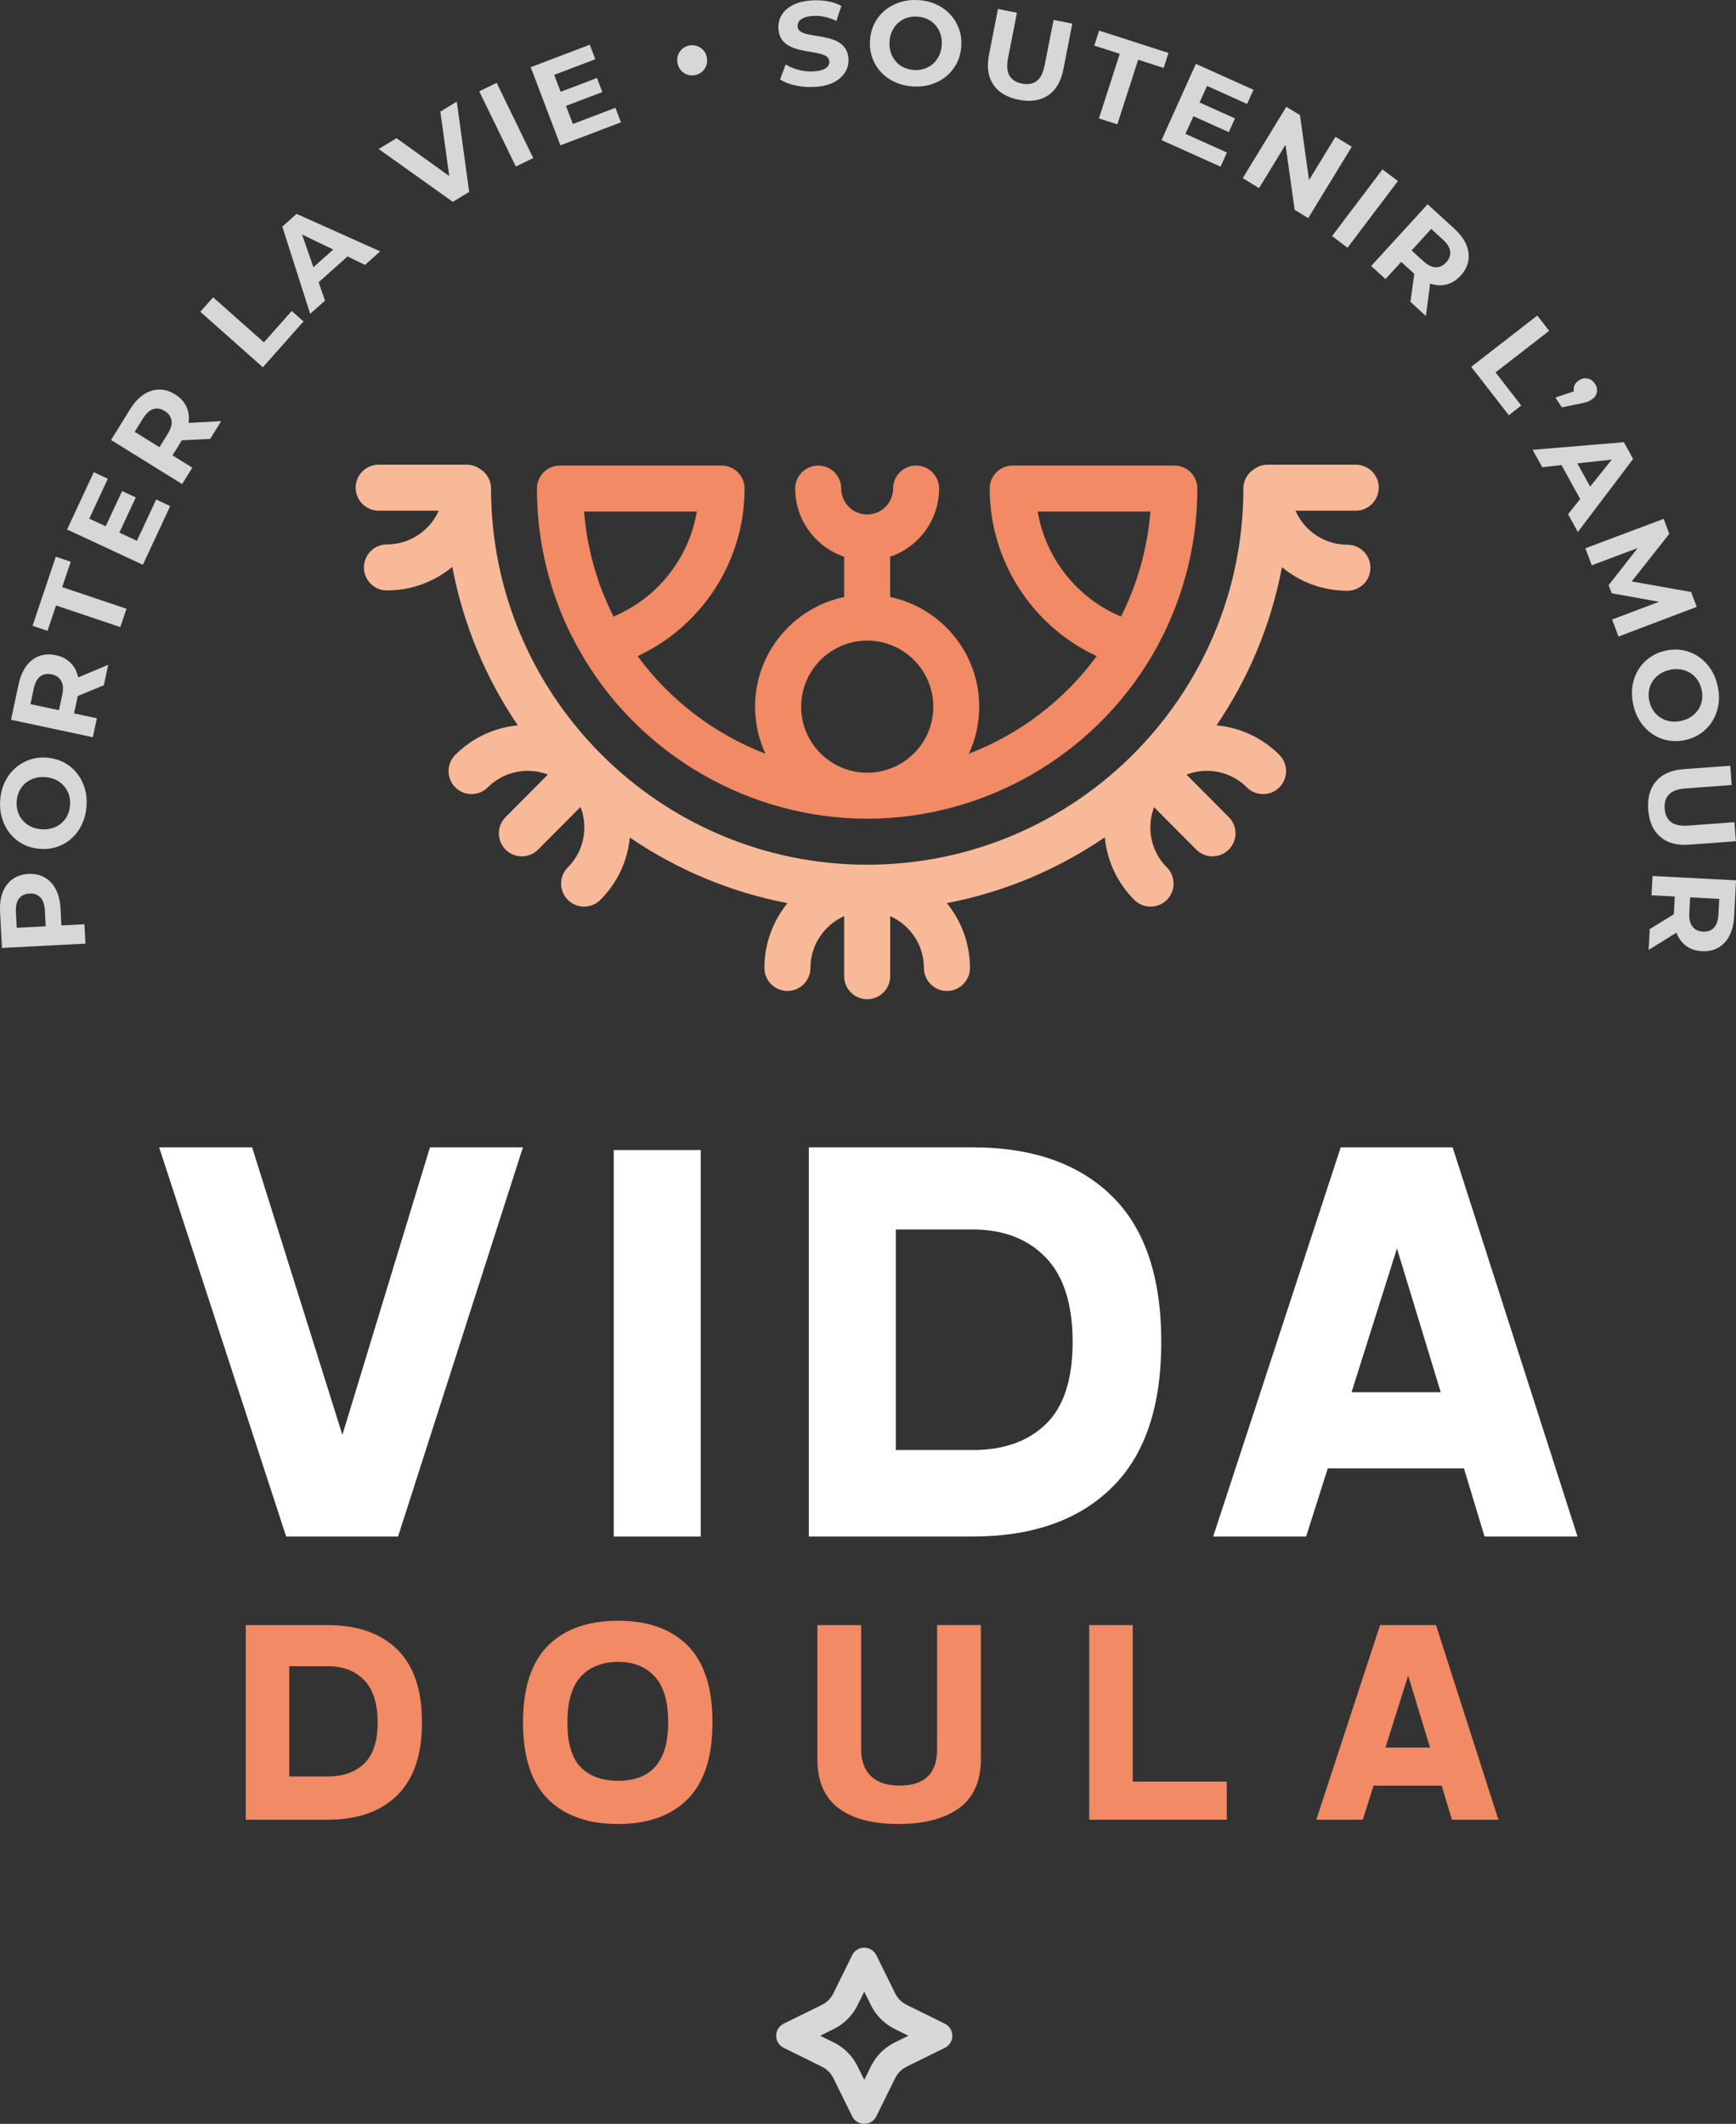 <?xml version="1.0" encoding="UTF-8"?>
<svg xmlns="http://www.w3.org/2000/svg" width="251" height="307" viewBox="0 0 251 307" fill="none">
  <rect x="0" y="0" width="251" height="307" fill="#333333" stroke="none"/>
  <g clip-path="url(#clip0_7505_2)">
    <path d="M82.732 92.068C83.207 93.013 83.719 93.946 84.259 94.858C92.791 109.305 108.48 118.29 125.238 118.343C125.287 118.343 125.336 118.343 125.385 118.343C125.435 118.343 125.488 118.343 125.537 118.343C142.294 118.29 157.984 109.301 166.512 94.858C170.834 87.543 173.121 79.164 173.121 70.621C173.121 68.784 171.632 67.295 169.794 67.295H146.423C144.586 67.295 143.096 68.784 143.096 70.621C143.096 81.124 149.276 90.534 158.565 94.842C153.863 101.261 147.397 106.134 140.081 108.953C141.042 106.883 141.582 104.579 141.582 102.153C141.582 94.359 136.05 87.837 128.704 86.299V80.473C132.813 79.082 135.78 75.195 135.78 70.621C135.78 68.784 134.29 67.295 132.453 67.295C130.615 67.295 129.126 68.784 129.126 70.621C129.126 72.687 127.444 74.369 125.377 74.369C123.311 74.369 121.629 72.687 121.629 70.621C121.629 68.784 120.139 67.295 118.302 67.295C116.464 67.295 114.975 68.784 114.975 70.621C114.975 75.191 117.942 79.082 122.05 80.473V86.299C114.705 87.837 109.172 94.359 109.172 102.153C109.172 104.583 109.712 106.887 110.674 108.953C103.357 106.134 96.891 101.261 92.189 94.842C101.479 90.534 107.658 81.124 107.658 70.621C107.658 68.784 106.168 67.295 104.331 67.295H80.96C79.123 67.295 77.633 68.784 77.633 70.621C77.633 72.221 77.715 73.82 77.871 75.404C78.456 81.213 80.097 86.868 82.716 92.068H82.732ZM150.029 73.943H166.332C166.324 74.029 166.32 74.115 166.312 74.197C166.267 74.704 166.213 75.207 166.152 75.715C166.14 75.805 166.132 75.899 166.119 75.989C166.042 76.57 165.952 77.147 165.853 77.724C165.829 77.867 165.8 78.006 165.776 78.149C165.686 78.628 165.591 79.102 165.485 79.573C165.456 79.696 165.432 79.818 165.403 79.941C165.272 80.506 165.129 81.07 164.973 81.631C164.941 81.754 164.904 81.876 164.867 81.999C164.736 82.461 164.593 82.92 164.446 83.378C164.401 83.517 164.356 83.656 164.311 83.795C164.126 84.343 163.93 84.892 163.721 85.432C163.684 85.526 163.644 85.62 163.607 85.714C163.427 86.172 163.234 86.63 163.038 87.085C162.972 87.232 162.911 87.375 162.846 87.522C162.608 88.054 162.359 88.578 162.097 89.098C162.097 89.106 162.088 89.114 162.084 89.122C155.733 86.475 151.179 80.706 150.037 73.947L150.029 73.943ZM115.838 102.149C115.838 96.883 120.123 92.6 125.389 92.6C130.656 92.6 134.941 96.883 134.941 102.149C134.941 107.415 130.677 111.674 125.426 111.698C125.414 111.698 125.402 111.698 125.385 111.698C125.373 111.698 125.361 111.698 125.349 111.698C120.098 111.678 115.834 107.402 115.834 102.149H115.838ZM88.695 89.118C88.695 89.118 88.686 89.106 88.686 89.098C88.424 88.574 88.175 88.046 87.933 87.514C87.868 87.371 87.807 87.228 87.745 87.085C87.545 86.626 87.352 86.168 87.168 85.702C87.131 85.612 87.095 85.518 87.058 85.428C86.849 84.888 86.653 84.339 86.468 83.791C86.423 83.652 86.378 83.513 86.333 83.374C86.186 82.92 86.043 82.457 85.912 81.999C85.875 81.876 85.838 81.754 85.805 81.627C85.65 81.066 85.507 80.506 85.376 79.941C85.347 79.818 85.323 79.692 85.294 79.569C85.188 79.098 85.094 78.624 85.003 78.149C84.975 78.006 84.95 77.863 84.926 77.719C84.823 77.147 84.733 76.57 84.66 75.989C84.647 75.895 84.639 75.801 84.627 75.711C84.566 75.207 84.512 74.704 84.467 74.201C84.459 74.115 84.451 74.029 84.447 73.943H100.75C99.609 80.702 95.054 86.471 88.703 89.118H88.695Z" fill="#F18A65"></path>
    <path d="M199.348 70.494C199.348 68.657 197.859 67.168 196.021 67.168H191.737C191.737 67.168 191.737 67.168 191.732 67.168H183.294C182.59 67.168 181.94 67.389 181.404 67.761C180.43 68.342 179.775 69.402 179.775 70.617C179.775 100.599 155.377 124.995 125.385 124.995C95.394 124.995 70.996 100.603 70.996 70.617C70.996 69.406 70.349 68.35 69.379 67.769C68.839 67.393 68.184 67.168 67.477 67.168H54.75C52.912 67.168 51.423 68.657 51.423 70.494C51.423 72.331 52.912 73.82 54.75 73.82H63.438C62.157 76.689 59.284 78.698 55.945 78.698C54.107 78.698 52.618 80.187 52.618 82.024C52.618 83.861 54.107 85.35 55.945 85.35C59.533 85.35 62.828 84.069 65.398 81.946C66.973 90.301 70.255 98.062 74.867 104.849C71.446 105.177 68.279 106.662 65.827 109.113C64.53 110.41 64.53 112.517 65.827 113.814C67.125 115.111 69.232 115.111 70.529 113.814C72.068 112.275 74.122 111.428 76.316 111.428C77.326 111.428 78.305 111.617 79.217 111.96L73.095 118.118C71.802 119.419 71.806 121.526 73.107 122.819C73.758 123.465 74.605 123.784 75.452 123.784C76.299 123.784 77.159 123.457 77.809 122.802L83.935 116.641C84.291 117.57 84.484 118.564 84.484 119.591C84.484 121.784 83.637 123.838 82.098 125.376C80.801 126.673 80.801 128.78 82.098 130.077C82.749 130.727 83.6 131.051 84.451 131.051C85.302 131.051 86.153 130.727 86.804 130.077C89.251 127.63 90.733 124.476 91.064 121.064C97.82 125.67 105.542 128.956 113.862 130.551C111.779 133.109 110.522 136.369 110.522 139.917C110.522 141.754 112.012 143.243 113.849 143.243C115.687 143.243 117.176 141.754 117.176 139.917C117.176 136.578 119.186 133.706 122.054 132.425V141.111C122.054 142.948 123.544 144.438 125.381 144.438C127.219 144.438 128.708 142.948 128.708 141.111V132.425C131.577 133.706 133.586 136.578 133.586 139.917C133.586 141.754 135.076 143.243 136.913 143.243C138.751 143.243 140.24 141.754 140.24 139.917C140.24 136.369 138.988 133.109 136.901 130.547C145.237 128.948 152.975 125.654 159.74 121.031C160.067 124.455 161.552 127.622 164.004 130.077C164.654 130.727 165.505 131.051 166.357 131.051C167.208 131.051 168.059 130.727 168.71 130.077C170.007 128.78 170.007 126.673 168.71 125.376C167.171 123.838 166.324 121.784 166.324 119.591C166.324 118.576 166.512 117.59 166.86 116.674L172.953 122.802C173.604 123.457 174.455 123.784 175.31 123.784C176.166 123.784 177.005 123.461 177.655 122.819C178.957 121.526 178.965 119.419 177.668 118.118L171.554 111.973C172.479 111.621 173.465 111.428 174.488 111.428C176.681 111.428 178.736 112.275 180.274 113.814C181.571 115.111 183.679 115.111 184.976 113.814C186.273 112.517 186.273 110.41 184.976 109.113C182.513 106.654 179.329 105.165 175.891 104.845C180.499 98.07 183.777 90.321 185.353 81.983C187.923 84.114 191.225 85.395 194.818 85.395C196.655 85.395 198.145 83.906 198.145 82.069C198.145 80.232 196.655 78.743 194.818 78.743C191.462 78.743 188.573 76.713 187.305 73.82H196.013C197.85 73.82 199.34 72.331 199.34 70.494H199.348Z" fill="#F8B998"></path>
    <path d="M23.011 165.848H36.453L49.504 207.416L62.165 165.848H75.608L57.553 222.104H41.376L23.011 165.848Z" fill="white"></path>
    <path d="M88.736 166.24H101.319V222.108H88.736V166.24Z" fill="white"></path>
    <path d="M116.947 165.848H140.629C149.227 165.848 155.922 168.18 160.713 172.84C165.505 177.504 167.904 184.549 167.904 193.976C167.904 203.402 165.505 210.386 160.713 215.071C155.917 219.76 149.227 222.104 140.629 222.104H116.947V165.848ZM140.629 209.605C145.11 209.605 148.641 208.353 151.22 205.853C153.798 203.353 155.087 199.393 155.087 193.976C155.087 188.559 153.785 184.431 151.179 181.747C148.572 179.063 145.057 177.721 140.629 177.721H129.531V209.601H140.629V209.605Z" fill="white"></path>
    <path d="M193.852 165.848H210.029L228.084 222.104H214.641L211.67 212.26H191.974L188.847 222.104H175.405L193.848 165.848H193.852ZM208.31 201.246L201.979 180.462L195.415 201.246H208.31Z" fill="white"></path>
    <path d="M35.533 234.91H47.371C51.668 234.91 55.016 236.076 57.414 238.408C59.812 240.74 61.011 244.263 61.011 248.976C61.011 253.69 59.812 257.179 57.414 259.524C55.016 261.868 51.668 263.042 47.371 263.042H35.533V234.914V234.91ZM47.371 256.787C49.61 256.787 51.378 256.161 52.667 254.913C53.956 253.661 54.602 251.685 54.602 248.976C54.602 246.268 53.952 244.202 52.65 242.864C51.349 241.522 49.59 240.851 47.376 240.851H41.827V256.791H47.376L47.371 256.787Z" fill="#F18A65"></path>
    <path d="M79.217 260.047C76.819 257.638 75.62 253.947 75.62 248.972C75.62 243.997 76.823 240.274 79.234 237.876C81.644 235.479 85.024 234.28 89.374 234.28C93.724 234.28 97.051 235.479 99.437 237.876C101.818 240.274 103.013 243.972 103.013 248.972C103.013 253.972 101.823 257.638 99.437 260.047C97.051 262.457 93.7 263.66 89.374 263.66C85.049 263.66 81.611 262.457 79.213 260.047H79.217ZM96.609 248.972C96.609 245.953 95.958 243.735 94.657 242.332C93.356 240.924 91.596 240.221 89.382 240.221C87.168 240.221 85.29 240.924 83.989 242.332C82.687 243.739 82.037 245.953 82.037 248.972C82.037 251.992 82.683 254.156 83.972 255.457C85.261 256.758 87.066 257.409 89.382 257.409C94.203 257.409 96.613 254.598 96.613 248.972H96.609Z" fill="#F18A65"></path>
    <path d="M121.228 261.357C119.194 259.818 118.179 257.449 118.179 254.246V234.906H124.51V252.875C124.51 254.54 124.984 255.833 125.938 256.742C126.887 257.654 128.262 258.108 130.059 258.108C133.68 258.108 135.489 256.365 135.489 252.871V234.902H141.82V254.242C141.82 257.47 140.764 259.847 138.657 261.373C136.545 262.895 133.615 263.66 129.866 263.66C126.118 263.66 123.262 262.891 121.232 261.357H121.228Z" fill="#F18A65"></path>
    <path d="M157.489 234.91H163.779V257.531H177.377V263.038H157.489V234.91Z" fill="#F18A65"></path>
    <path d="M199.532 234.91H207.623L216.65 263.038H209.931L208.445 258.116H198.599L197.036 263.038H190.317L199.54 234.91H199.532ZM206.763 252.605L203.6 242.213L200.318 252.605H206.767H206.763Z" fill="#F18A65"></path>
    <path d="M12.358 136.398L0.282 137.028L0.008 131.804C-0.049 130.723 0.078 129.782 0.389 128.98C0.7 128.179 1.17 127.549 1.805 127.09C2.439 126.632 3.208 126.378 4.117 126.329C5.013 126.284 5.803 126.456 6.478 126.845C7.153 127.233 7.689 127.814 8.082 128.575C8.475 129.341 8.696 130.261 8.753 131.341L8.946 135.015L7.62 133.841L12.207 133.6L12.354 136.394L12.358 136.398ZM7.935 133.829L6.67 135.138L6.486 131.619C6.441 130.756 6.224 130.122 5.835 129.717C5.447 129.312 4.923 129.124 4.268 129.161C3.601 129.197 3.094 129.435 2.75 129.881C2.402 130.327 2.255 130.977 2.3 131.84L2.484 135.359L1.093 134.185L7.939 133.829H7.935Z" fill="#D7D7D7"></path>
    <path d="M12.506 116.571C12.432 117.525 12.207 118.392 11.835 119.178C11.462 119.963 10.971 120.63 10.361 121.178C9.752 121.727 9.056 122.132 8.274 122.402C7.493 122.668 6.65 122.77 5.758 122.7C4.866 122.631 4.047 122.402 3.315 122.017C2.582 121.632 1.96 121.117 1.44 120.479C0.925 119.836 0.544 119.104 0.295 118.278C0.049 117.451 -0.041 116.567 0.033 115.626C0.106 114.673 0.331 113.81 0.704 113.037C1.076 112.263 1.567 111.605 2.177 111.056C2.787 110.508 3.478 110.099 4.256 109.825C5.033 109.551 5.876 109.448 6.785 109.518C7.681 109.587 8.495 109.821 9.236 110.209C9.973 110.602 10.599 111.114 11.106 111.748C11.618 112.382 11.994 113.11 12.244 113.933C12.493 114.755 12.579 115.635 12.506 116.576V116.571ZM10.128 116.404C10.169 115.864 10.116 115.36 9.969 114.894C9.821 114.428 9.588 114.006 9.269 113.634C8.95 113.262 8.565 112.963 8.111 112.738C7.657 112.513 7.141 112.378 6.564 112.333C5.991 112.288 5.459 112.341 4.976 112.496C4.489 112.648 4.064 112.881 3.691 113.192C3.319 113.503 3.024 113.883 2.807 114.325C2.586 114.771 2.455 115.262 2.414 115.802C2.373 116.342 2.427 116.846 2.574 117.312C2.721 117.778 2.955 118.2 3.274 118.572C3.593 118.944 3.978 119.243 4.436 119.468C4.894 119.693 5.406 119.828 5.979 119.873C6.539 119.918 7.067 119.861 7.558 119.71C8.049 119.558 8.479 119.325 8.851 119.014C9.224 118.703 9.518 118.323 9.735 117.881C9.956 117.435 10.087 116.944 10.128 116.404Z" fill="#D7D7D7"></path>
    <path d="M13.418 106.564L1.592 104.044L2.684 98.925C2.91 97.866 3.278 96.99 3.781 96.299C4.289 95.607 4.907 95.12 5.639 94.842C6.372 94.564 7.182 94.519 8.07 94.707C8.95 94.895 9.662 95.264 10.21 95.816C10.758 96.368 11.118 97.064 11.294 97.903C11.47 98.741 11.442 99.686 11.217 100.746L10.451 104.342L9.51 102.869L14.004 103.827L13.418 106.564ZM9.809 102.935L8.266 103.876L8.999 100.431C9.179 99.588 9.13 98.917 8.851 98.422C8.573 97.927 8.115 97.612 7.472 97.477C6.818 97.338 6.269 97.44 5.819 97.78C5.369 98.119 5.054 98.713 4.874 99.555L4.141 103L3.098 101.507L9.805 102.935H9.809ZM15.018 99.048L10.095 101.09L10.717 98.168L15.645 96.094L15.014 99.048H15.018Z" fill="#D7D7D7"></path>
    <path d="M17.4 90.648L8.103 87.519L6.867 91.184L4.706 90.456L8.066 80.473L10.226 81.201L8.991 84.867L18.288 87.997L17.396 90.648H17.4Z" fill="#D7D7D7"></path>
    <path d="M19.798 78.17L22.577 72.204L24.611 73.154L20.657 81.639L9.699 76.537L13.557 68.256L15.591 69.206L12.907 74.966L19.798 78.174V78.17ZM15.198 76.255L17.658 70.981L19.63 71.902L17.171 77.175L15.198 76.255Z" fill="#D7D7D7"></path>
    <path d="M26.333 69.975L16.058 63.6L18.816 59.153C19.385 58.233 20.027 57.533 20.739 57.054C21.451 56.576 22.196 56.326 22.978 56.31C23.759 56.293 24.537 56.526 25.31 57.005C26.076 57.48 26.62 58.069 26.947 58.773C27.275 59.476 27.381 60.254 27.262 61.101C27.144 61.947 26.8 62.831 26.227 63.752L24.287 66.878L23.903 65.176L27.807 67.598L26.329 69.975H26.333ZM24.169 65.339L22.397 65.703L24.255 62.709C24.709 61.976 24.893 61.33 24.799 60.769C24.705 60.209 24.381 59.759 23.821 59.411C23.252 59.059 22.7 58.965 22.163 59.133C21.627 59.3 21.128 59.751 20.674 60.483L18.816 63.478L18.341 61.718L24.169 65.331V65.339ZM30.389 63.445L25.069 63.699L26.644 61.162L31.985 60.876L30.393 63.445H30.389Z" fill="#D7D7D7"></path>
    <path d="M38.004 53.09L28.961 45.066L30.818 42.976L38.156 49.485L42.178 44.952L43.885 46.466L38.004 53.09Z" fill="#D7D7D7"></path>
    <path d="M44.847 45.361L40.82 32.756L42.882 30.915L54.967 36.336L52.777 38.291L42.371 33.271L43.197 32.535L46.991 43.455L44.851 45.365L44.847 45.361ZM45.129 41.638L44.27 39.56L48.91 35.419L50.891 36.499L45.129 41.638Z" fill="#D7D7D7"></path>
    <path d="M65.475 29.176L54.746 21.541L57.332 19.974L66.785 26.766L65.263 27.686L63.667 16.132L66.044 14.692L67.837 27.744L65.475 29.176Z" fill="#D7D7D7"></path>
    <path d="M74.581 24.07L69.293 13.199L71.81 11.976L77.097 22.846L74.581 24.07Z" fill="#D7D7D7"></path>
    <path d="M82.831 17.92L88.981 15.584L89.779 17.683L81.026 21.009L76.733 9.709L85.273 6.464L86.072 8.563L80.13 10.822L82.831 17.924V17.92ZM80.87 13.342L86.313 11.276L87.086 13.309L81.644 15.375L80.87 13.342Z" fill="#D7D7D7"></path>
    <path d="M100.542 10.85C100.157 10.932 99.789 10.916 99.424 10.801C99.064 10.687 98.753 10.486 98.491 10.208C98.23 9.93 98.058 9.582 97.968 9.165C97.878 8.747 97.894 8.363 98.017 8.007C98.139 7.651 98.344 7.344 98.622 7.09C98.905 6.837 99.236 6.669 99.617 6.583C99.997 6.501 100.37 6.518 100.734 6.632C101.094 6.747 101.405 6.943 101.663 7.217C101.921 7.491 102.097 7.835 102.187 8.252C102.277 8.67 102.26 9.058 102.138 9.418C102.015 9.778 101.814 10.089 101.532 10.343C101.25 10.597 100.918 10.769 100.538 10.85H100.542Z" fill="#D7D7D7"></path>
    <path d="M117.786 12.557C116.82 12.618 115.887 12.553 114.987 12.352C114.087 12.152 113.35 11.861 112.785 11.485L113.596 9.32C114.136 9.656 114.77 9.918 115.49 10.106C116.211 10.294 116.935 10.368 117.659 10.319C118.212 10.282 118.654 10.2 118.985 10.069C119.317 9.938 119.558 9.77 119.705 9.562C119.853 9.357 119.918 9.128 119.902 8.874C119.881 8.551 119.738 8.306 119.472 8.134C119.206 7.962 118.862 7.827 118.441 7.733C118.019 7.639 117.557 7.553 117.05 7.479C116.542 7.401 116.035 7.299 115.523 7.172C115.012 7.045 114.541 6.865 114.111 6.64C113.682 6.415 113.322 6.104 113.039 5.708C112.753 5.311 112.589 4.791 112.548 4.149C112.503 3.461 112.65 2.819 112.986 2.226C113.322 1.633 113.854 1.142 114.586 0.753C115.314 0.364 116.252 0.135 117.389 0.057C118.146 0.008 118.899 0.049 119.648 0.18C120.397 0.311 121.06 0.536 121.649 0.855L120.925 3.032C120.34 2.745 119.763 2.545 119.19 2.426C118.617 2.308 118.06 2.267 117.52 2.304C116.98 2.34 116.542 2.43 116.207 2.582C115.871 2.729 115.634 2.909 115.499 3.122C115.364 3.335 115.302 3.572 115.319 3.834C115.339 4.145 115.482 4.386 115.748 4.558C116.014 4.73 116.358 4.861 116.779 4.951C117.201 5.041 117.663 5.123 118.171 5.204C118.678 5.286 119.186 5.384 119.697 5.503C120.209 5.622 120.675 5.789 121.109 6.019C121.539 6.244 121.899 6.555 122.181 6.951C122.468 7.348 122.631 7.864 122.672 8.494C122.717 9.173 122.566 9.803 122.226 10.392C121.882 10.981 121.346 11.472 120.618 11.865C119.89 12.258 118.948 12.495 117.798 12.569L117.786 12.557Z" fill="#D7D7D7"></path>
    <path d="M132.048 12.499C131.094 12.442 130.218 12.237 129.429 11.881C128.635 11.525 127.959 11.047 127.399 10.449C126.838 9.852 126.417 9.165 126.134 8.387C125.852 7.61 125.733 6.771 125.786 5.875C125.84 4.979 126.048 4.161 126.421 3.42C126.793 2.68 127.292 2.046 127.923 1.518C128.553 0.99 129.281 0.593 130.104 0.327C130.926 0.066 131.81 -0.041 132.751 0.012C133.705 0.066 134.572 0.274 135.354 0.63C136.136 0.986 136.803 1.465 137.363 2.062C137.924 2.659 138.345 3.343 138.636 4.116C138.927 4.889 139.045 5.728 138.992 6.636C138.939 7.532 138.726 8.355 138.35 9.099C137.973 9.844 137.47 10.478 136.848 11.002C136.222 11.525 135.501 11.918 134.687 12.184C133.869 12.446 132.989 12.552 132.048 12.499ZM132.166 10.118C132.706 10.151 133.21 10.085 133.672 9.93C134.139 9.774 134.552 9.533 134.916 9.206C135.28 8.882 135.571 8.49 135.788 8.027C136.005 7.569 136.132 7.049 136.164 6.477C136.197 5.904 136.132 5.372 135.972 4.893C135.808 4.411 135.567 3.989 135.248 3.625C134.928 3.261 134.544 2.974 134.094 2.762C133.644 2.553 133.148 2.43 132.608 2.398C132.068 2.365 131.565 2.43 131.102 2.586C130.636 2.745 130.222 2.987 129.858 3.31C129.494 3.633 129.203 4.026 128.987 4.488C128.77 4.951 128.643 5.466 128.61 6.039C128.577 6.604 128.643 7.127 128.807 7.614C128.966 8.101 129.208 8.526 129.527 8.891C129.846 9.255 130.231 9.541 130.681 9.754C131.131 9.963 131.626 10.085 132.166 10.118Z" fill="#D7D7D7"></path>
    <path d="M147.299 14.422C145.617 14.091 144.39 13.367 143.624 12.241C142.859 11.116 142.646 9.684 142.99 7.945L144.291 1.301L147.037 1.841L145.752 8.383C145.531 9.512 145.601 10.372 145.969 10.961C146.334 11.55 146.935 11.926 147.774 12.09C148.613 12.254 149.309 12.135 149.869 11.726C150.43 11.321 150.823 10.552 151.044 9.422L152.329 2.88L155.042 3.412L153.74 10.057C153.401 11.795 152.66 13.043 151.527 13.792C150.393 14.545 148.985 14.753 147.303 14.426L147.299 14.422Z" fill="#D7D7D7"></path>
    <path d="M158.892 17.114L161.9 7.778L158.217 6.591L158.917 4.423L168.947 7.655L168.247 9.823L164.564 8.637L161.552 17.974L158.888 17.114H158.892Z" fill="#D7D7D7"></path>
    <path d="M171.398 19.348L177.397 22.049L176.477 24.094L167.94 20.252L172.904 9.23L181.236 12.982L180.315 15.028L174.521 12.417L171.402 19.344L171.398 19.348ZM173.252 14.729L178.56 17.118L177.667 19.103L172.36 16.713L173.252 14.729Z" fill="#D7D7D7"></path>
    <path d="M179.681 25.751L185.983 15.433L187.959 16.64L189.51 27.785L188.553 27.199L193.091 19.77L195.448 21.21L189.146 31.528L187.186 30.329L185.619 19.176L186.576 19.761L182.042 27.191L179.685 25.751H179.681Z" fill="#D7D7D7"></path>
    <path d="M192.596 34.126L199.884 24.483L202.119 26.169L194.83 35.812L192.596 34.126Z" fill="#D7D7D7"></path>
    <path d="M198.255 38.447L206.411 29.523L210.274 33.054C211.072 33.783 211.645 34.544 211.985 35.329C212.325 36.115 212.431 36.896 212.304 37.669C212.177 38.443 211.805 39.163 211.191 39.834C210.585 40.496 209.906 40.926 209.153 41.118C208.4 41.311 207.618 41.27 206.808 41C205.998 40.726 205.192 40.227 204.394 39.494L201.677 37.015L203.42 36.949L200.322 40.341L198.255 38.455V38.447ZM203.211 37.174L203.178 35.366L205.781 37.743C206.419 38.324 207.021 38.623 207.586 38.635C208.15 38.647 208.658 38.41 209.1 37.923C209.55 37.432 209.742 36.904 209.677 36.344C209.611 35.783 209.259 35.215 208.621 34.63L206.018 32.252L207.835 32.109L203.211 37.17V37.174ZM203.927 43.63L204.656 38.353L206.861 40.37L206.158 45.672L203.927 43.635V43.63Z" fill="#D7D7D7"></path>
    <path d="M212.717 53.024L222.269 45.611L223.983 47.82L216.233 53.834L219.952 58.621L218.152 60.02L212.717 53.024Z" fill="#D7D7D7"></path>
    <path d="M224.875 57.467L228.955 56.113L227.859 57.3C227.584 56.886 227.482 56.469 227.548 56.044C227.617 55.618 227.863 55.262 228.284 54.984C228.697 54.71 229.119 54.62 229.553 54.718C229.986 54.816 230.334 55.062 230.596 55.454C230.866 55.855 230.956 56.273 230.879 56.698C230.797 57.128 230.551 57.475 230.138 57.754C230.015 57.836 229.888 57.909 229.757 57.975C229.626 58.04 229.463 58.102 229.266 58.159C229.07 58.216 228.796 58.273 228.452 58.339L225.829 58.887L224.879 57.463L224.875 57.467Z" fill="#D7D7D7"></path>
    <path d="M221.602 65.02L234.795 63.919L236.125 66.341L228.133 76.901L226.717 74.328L233.94 65.311L234.472 66.28L222.981 67.532L221.597 65.02H221.602ZM225.17 66.133L227.392 65.76L230.388 71.21L228.89 72.9L225.17 66.137V66.133Z" fill="#D7D7D7"></path>
    <path d="M229.221 79.254L240.54 75.003L241.355 77.168L235.175 84.986L234.746 83.836L244.514 85.575L245.32 87.727L234.013 92.011L233.088 89.552L240.634 86.7L240.802 87.154L233.027 85.759L232.585 84.581L237.488 78.329L237.696 78.878L230.146 81.713L229.221 79.254Z" fill="#D7D7D7"></path>
    <path d="M236.137 101.83C235.937 100.893 235.904 99.997 236.039 99.138C236.174 98.279 236.456 97.501 236.882 96.806C237.307 96.111 237.86 95.521 238.535 95.043C239.21 94.564 239.988 94.228 240.868 94.044C241.747 93.856 242.59 93.844 243.401 94.007C244.211 94.171 244.956 94.486 245.635 94.953C246.31 95.419 246.887 96.016 247.358 96.74C247.829 97.465 248.164 98.287 248.361 99.212C248.561 100.145 248.59 101.036 248.455 101.883C248.316 102.73 248.033 103.504 247.608 104.199C247.178 104.895 246.63 105.488 245.962 105.971C245.295 106.453 244.514 106.789 243.626 106.981C242.746 107.169 241.899 107.178 241.08 107.01C240.262 106.842 239.517 106.527 238.85 106.065C238.179 105.602 237.61 105.009 237.14 104.293C236.669 103.573 236.333 102.755 236.137 101.83ZM238.466 101.319C238.58 101.847 238.772 102.317 239.047 102.722C239.321 103.127 239.665 103.467 240.074 103.729C240.483 103.995 240.937 104.17 241.441 104.26C241.94 104.346 242.476 104.33 243.037 104.211C243.601 104.093 244.092 103.888 244.514 103.606C244.935 103.324 245.279 102.976 245.549 102.575C245.819 102.174 245.991 101.724 246.077 101.237C246.159 100.75 246.147 100.239 246.032 99.711C245.917 99.183 245.725 98.713 245.451 98.308C245.177 97.903 244.833 97.563 244.424 97.301C244.015 97.035 243.556 96.859 243.057 96.769C242.554 96.683 242.022 96.7 241.461 96.818C240.909 96.937 240.418 97.137 239.992 97.424C239.562 97.71 239.219 98.054 238.948 98.459C238.682 98.864 238.506 99.31 238.421 99.797C238.335 100.284 238.351 100.795 238.466 101.323V101.319Z" fill="#D7D7D7"></path>
    <path d="M238.31 117.05C238.183 115.34 238.56 113.965 239.444 112.93C240.328 111.895 241.649 111.314 243.417 111.183L250.169 110.684L250.374 113.474L243.724 113.965C242.574 114.051 241.768 114.346 241.297 114.853C240.827 115.36 240.622 116.039 240.688 116.89C240.749 117.741 241.052 118.38 241.592 118.813C242.132 119.247 242.975 119.423 244.125 119.337L250.775 118.846L250.98 121.6L244.227 122.099C242.46 122.23 241.064 121.849 240.037 120.953C239.014 120.061 238.437 118.756 238.31 117.046V117.05Z" fill="#D7D7D7"></path>
    <path d="M238.527 134.299L243.065 131.509L242.91 134.492L238.367 137.315L238.527 134.295V134.299ZM238.928 126.624L251.004 127.254L250.73 132.479C250.673 133.559 250.448 134.479 250.059 135.244C249.666 136.01 249.134 136.586 248.455 136.975C247.775 137.368 246.986 137.54 246.077 137.491C245.181 137.446 244.416 137.192 243.789 136.73C243.163 136.267 242.697 135.641 242.394 134.839C242.091 134.042 241.964 133.101 242.022 132.02L242.214 128.346L243.372 129.652L238.785 129.41L238.932 126.616L238.928 126.624ZM243.061 129.643L244.436 128.469L244.252 131.988C244.207 132.851 244.358 133.506 244.71 133.947C245.062 134.393 245.566 134.631 246.22 134.668C246.887 134.704 247.415 134.516 247.804 134.111C248.193 133.706 248.414 133.072 248.459 132.209L248.643 128.69L249.907 129.999L243.061 129.643Z" fill="#D7D7D7"></path>
    <path d="M124.96 307C124.219 307 123.54 306.579 123.212 305.912L120.487 300.384C120.135 299.672 119.55 299.087 118.842 298.74L113.313 296.015C112.646 295.687 112.225 295.008 112.225 294.268C112.225 293.527 112.646 292.848 113.313 292.521L118.842 289.796C119.554 289.444 120.139 288.859 120.487 288.151L123.212 282.624C123.54 281.957 124.219 281.535 124.96 281.535C125.701 281.535 126.38 281.957 126.707 282.624L129.433 288.151C129.785 288.863 130.37 289.448 131.078 289.796L136.606 292.521C137.273 292.848 137.695 293.527 137.695 294.268C137.695 295.008 137.273 295.687 136.606 296.015L131.078 298.74C130.366 299.091 129.78 299.677 129.433 300.384L126.707 305.912C126.38 306.579 125.701 307 124.96 307ZM118.576 294.264L120.561 295.241C122.038 295.97 123.253 297.185 123.982 298.662L124.96 300.646L125.938 298.662C126.666 297.185 127.882 295.97 129.359 295.241L131.344 294.264L129.359 293.286C127.882 292.558 126.666 291.342 125.938 289.87L124.96 287.885L123.982 289.87C123.253 291.347 122.038 292.562 120.561 293.29L118.576 294.268V294.264Z" fill="#D7D8D7"></path>
  </g>
  <defs>
    <clipPath id="clip0_7505_2">
      <rect width="251" height="307" fill="white"></rect>
    </clipPath>
  </defs>
</svg>
